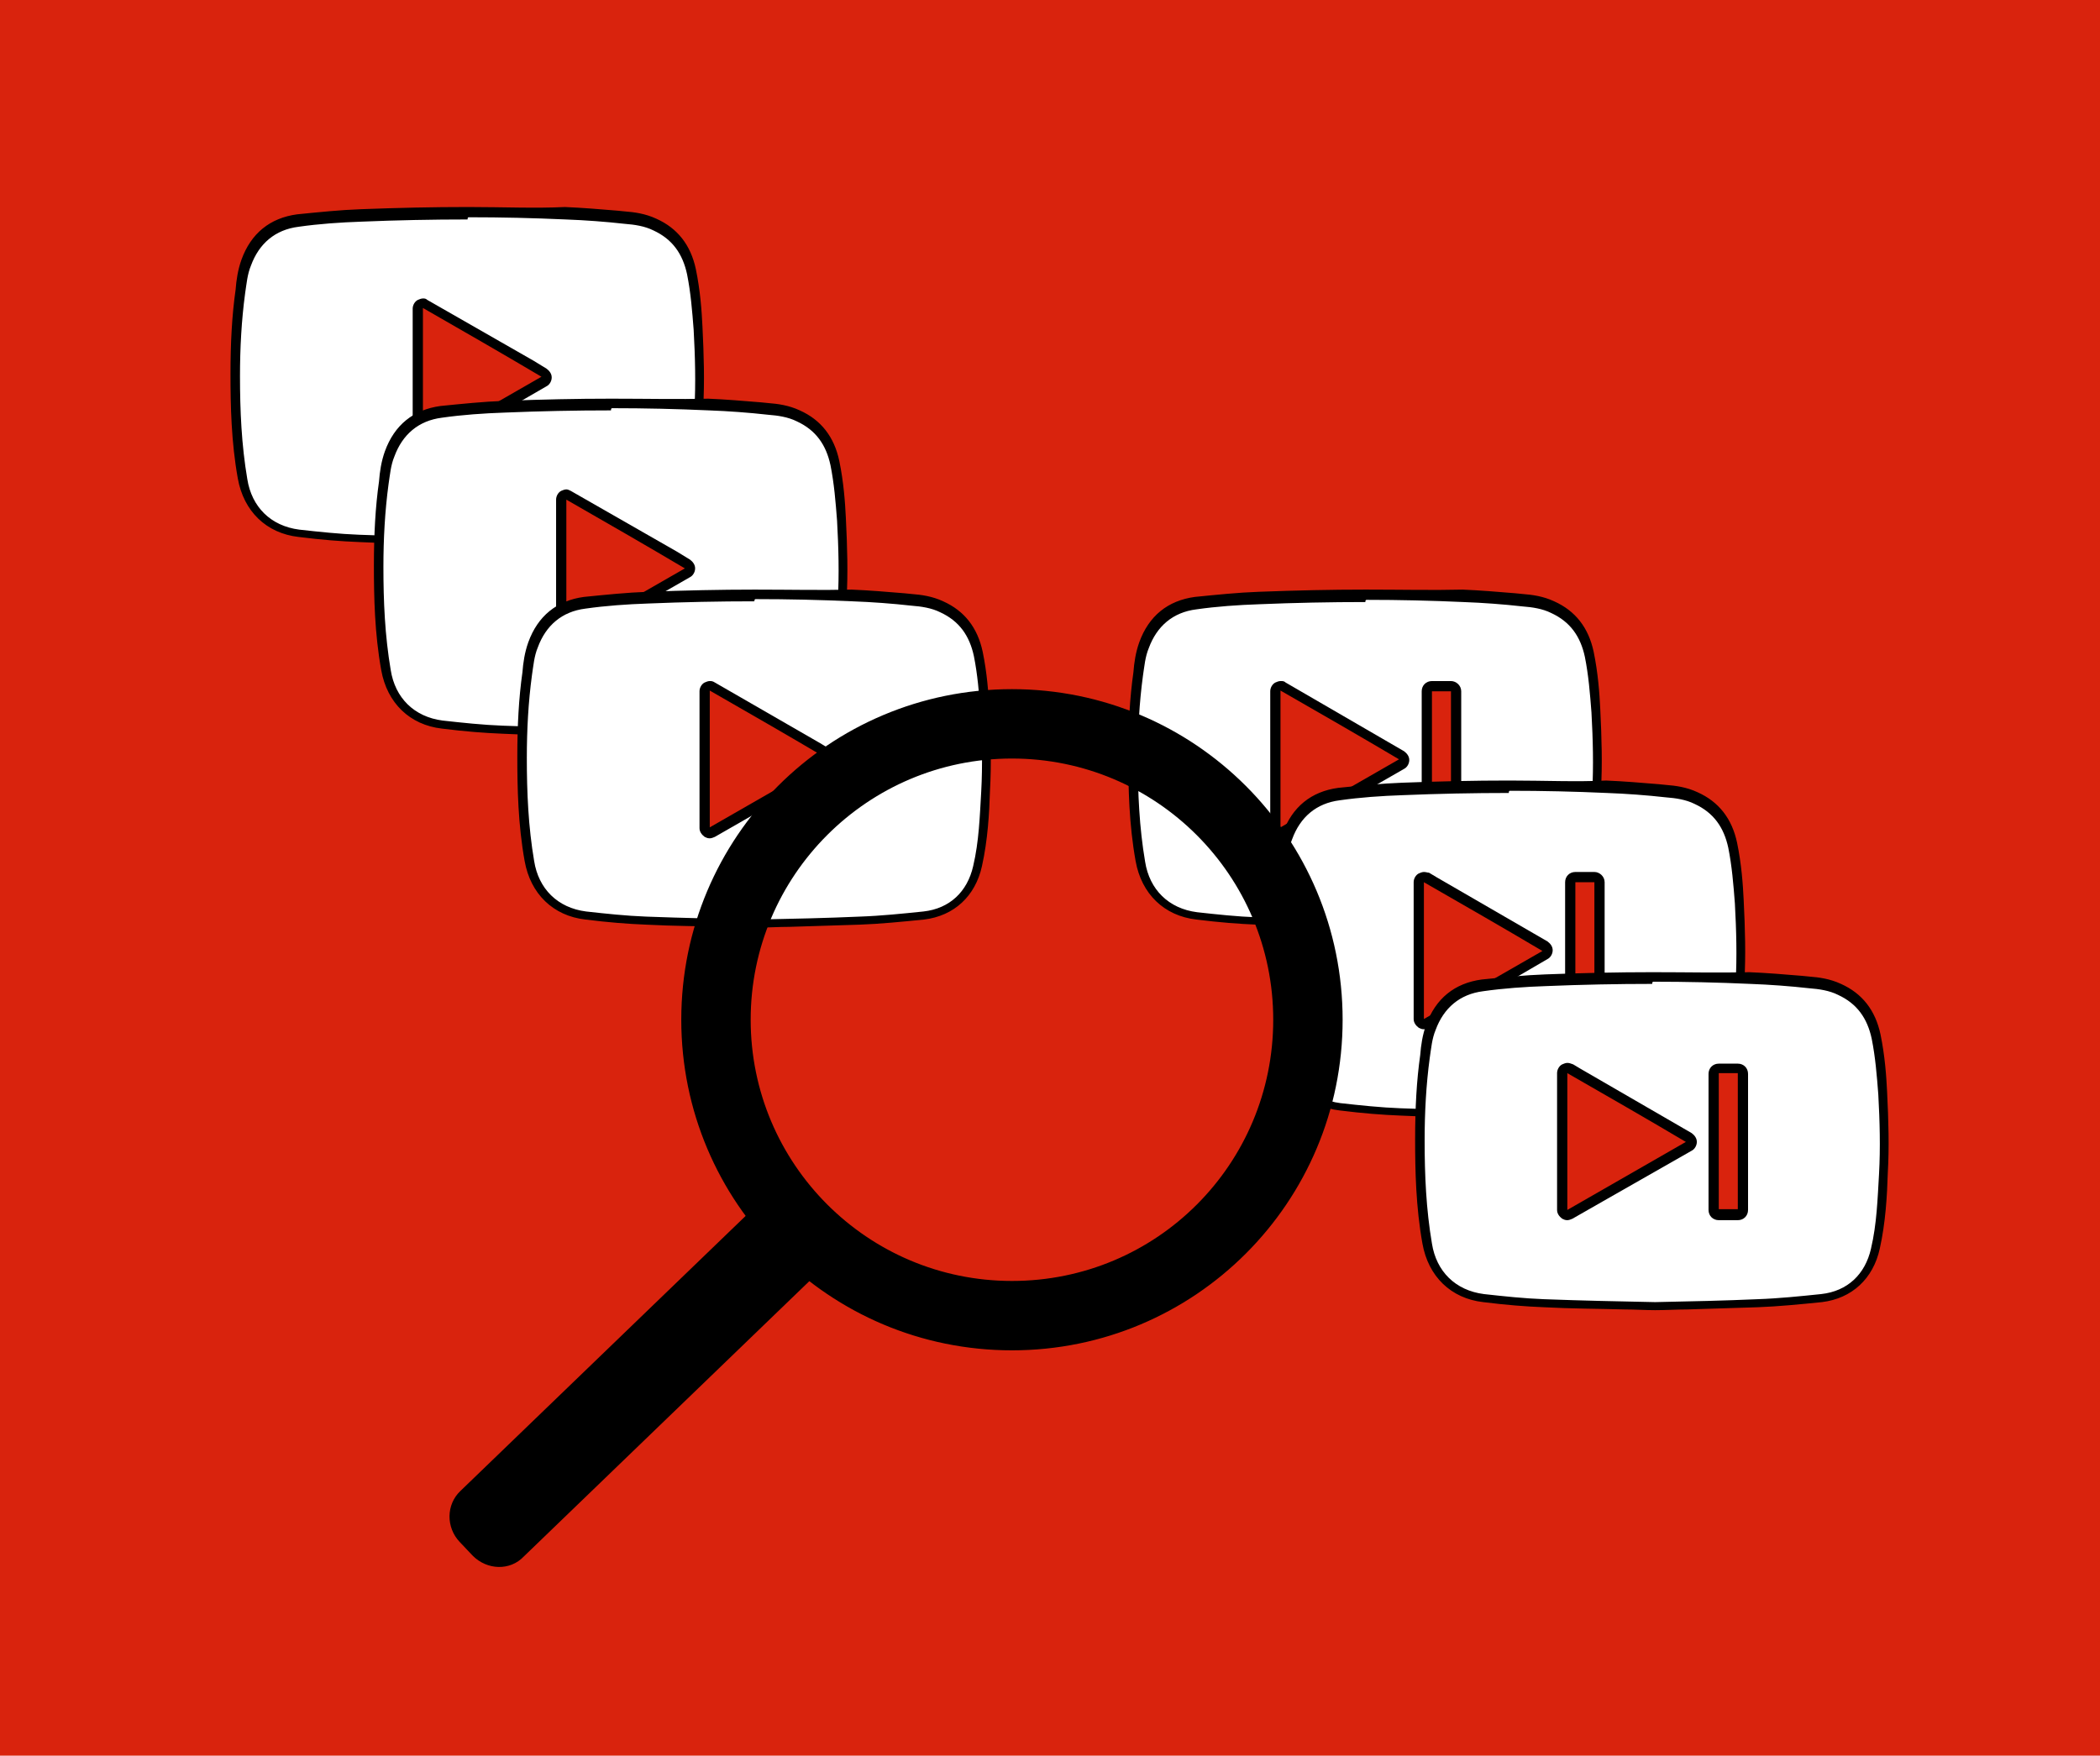 <?xml version="1.0" encoding="utf-8"?>
<!-- Generator: Adobe Illustrator 22.0.1, SVG Export Plug-In . SVG Version: 6.00 Build 0)  -->
<svg version="1.1" xmlns="http://www.w3.org/2000/svg" xmlns:xlink="http://www.w3.org/1999/xlink" x="0px" y="0px"
	 viewBox="0 0 287 240" style="enable-background:new 0 0 287 240;" xml:space="preserve">
<style type="text/css">
	.st0{fill:#D9230D;}
	.st1{fill:none;stroke:#000000;stroke-width:1.5;stroke-miterlimit:10;}
	.st2{fill:#FFFFFF;stroke:#000000;stroke-width:2;stroke-miterlimit:10;}
	.st3{stroke:#000000;stroke-width:1.5;stroke-miterlimit:10;}
	.st4{fill:#FFFFFF;stroke:#000000;stroke-width:1.5;stroke-miterlimit:10;}
	.st5{fill:#FFFFFF;}
	.st6{stroke:#000000;stroke-width:1.358;stroke-miterlimit:10;}
	.st7{stroke:#000000;stroke-width:1.385;stroke-miterlimit:10;}
	.st8{fill:#FFFFFF;stroke:#000000;stroke-width:1.358;stroke-linejoin:round;stroke-miterlimit:10;}
</style>
<g id="Calque_2">
</g>
<g id="Calque_1">
	<rect class="st0" width="287" height="240"/>
	<g>
		<g>
			<path class="st5" d="M64.4,74c-1.4,0-2.8-0.1-4.2-0.1c-3.6-0.1-7.3-0.2-11-0.3c-2.5-0.1-5.1-0.3-8.3-0.7c-4.1-0.5-7-3.3-7.7-7.5
				c-0.9-4.9-1-9.9-1-14.2c0-4.2,0.2-7.9,0.7-11.4c0.2-1.2,0.3-2.7,0.8-4c1.2-3.3,3.6-5.3,7-5.7c2.9-0.4,5.9-0.6,8.6-0.7
				c5.2-0.2,10-0.3,14.5-0.3l0.3,0c4.6,0,9.1,0.1,13.3,0.3c2.4,0.1,4.8,0.3,7.2,0.5l1,0.1c1.3,0.1,2.7,0.3,4.1,0.9
				c2.7,1.2,4.4,3.4,5,6.4c0.6,2.8,0.8,5.5,0.9,7.7c0.2,3.9,0.3,7.5,0.1,11c-0.1,3.2-0.3,6.8-1.1,10.3c-0.8,3.8-3.6,6.3-7.3,6.7
				c-3,0.4-6,0.6-8.8,0.7c-3.1,0.1-6.3,0.2-9.6,0.3C67.4,73.9,66,73.9,64.4,74C64.4,74,64.4,74,64.4,74C64.4,74,64.4,74,64.4,74z"/>
			<path d="M64.1,29.7c4.4,0,8.8,0.1,13.2,0.3c2.7,0.1,5.4,0.3,8.1,0.6c1.3,0.1,2.7,0.3,3.9,0.9c2.6,1.2,4,3.2,4.6,6
				c0.5,2.5,0.7,5,0.9,7.6c0.2,3.6,0.3,7.3,0.1,10.9c-0.2,3.4-0.3,6.8-1.1,10.2c-0.8,3.5-3.2,5.8-6.8,6.2c-2.9,0.3-5.8,0.6-8.7,0.7
				c-4.5,0.2-9.1,0.3-14,0.4c-4.8-0.1-10-0.2-15.2-0.4c-2.7-0.1-5.5-0.4-8.2-0.7c-3.9-0.5-6.5-3.1-7.1-6.9c-0.8-4.7-1-9.4-1-14.1
				c0-3.8,0.2-7.6,0.7-11.3c0.2-1.3,0.3-2.6,0.8-3.8c1.1-3,3.3-4.9,6.5-5.3c2.8-0.4,5.7-0.6,8.6-0.7c4.8-0.2,9.7-0.3,14.5-0.3
				C63.9,29.7,64,29.7,64.1,29.7 M64.1,28.3l-0.3,0c-4.5,0-9.3,0.1-14.5,0.3c-2.8,0.1-5.7,0.4-8.7,0.7c-3.7,0.5-6.3,2.6-7.6,6.2
				c-0.5,1.4-0.7,2.8-0.8,4.1c-0.5,3.5-0.7,7.3-0.7,11.5c0,4.3,0.1,9.3,1,14.3c0.8,4.5,3.9,7.5,8.3,8c3.2,0.4,5.8,0.6,8.3,0.7
				c3.7,0.2,7.4,0.2,11,0.3c1.4,0,2.9,0.1,4.2,0.1c0,0,0,0,0,0c0,0,0,0,0,0c1.5,0,3-0.1,4.4-0.1c3.3-0.1,6.5-0.2,9.6-0.3
				c2.8-0.1,5.8-0.4,8.8-0.7c4.1-0.5,7-3.2,7.9-7.3c0.8-3.6,1-7.2,1.1-10.4c0.2-3.5,0.1-7.1-0.1-11.1c-0.1-2.1-0.3-4.9-0.9-7.8
				c-0.7-3.3-2.5-5.6-5.4-6.9c-1.5-0.7-3-0.9-4.3-1l-1-0.1c-2.4-0.2-4.8-0.4-7.2-0.5C73.2,28.5,68.7,28.3,64.1,28.3L64.1,28.3z"/>
		</g>
		<g>
			<path class="st0" d="M57.8,61.5c-0.1,0-0.2,0-0.3-0.1c-0.2-0.1-0.3-0.3-0.3-0.6V42.1c0-0.2,0.1-0.5,0.3-0.6
				c0.1-0.1,0.2-0.1,0.3-0.1s0.2,0,0.3,0.1l16.2,9.4c0.2,0.1,0.3,0.3,0.3,0.6c0,0.2-0.1,0.5-0.3,0.6l-16.2,9.3
				C58,61.5,57.9,61.5,57.8,61.5z"/>
			<path d="M57.8,42.1c5.4,3.1,10.8,6.2,16.2,9.4c-5.4,3.1-10.8,6.2-16.2,9.3C57.8,54.6,57.8,48.4,57.8,42.1 M57.8,40.8
				c-0.2,0-0.5,0.1-0.7,0.2c-0.4,0.2-0.7,0.7-0.7,1.2v18.7c0,0.5,0.3,0.9,0.7,1.2c0.2,0.1,0.4,0.2,0.7,0.2c0.2,0,0.5-0.1,0.7-0.2
				l7.2-4.1l9-5.2c0.4-0.2,0.7-0.7,0.7-1.2c0-0.5-0.3-0.9-0.7-1.2l-1.8-1.1L58.4,41C58.2,40.8,58,40.8,57.8,40.8L57.8,40.8z"/>
		</g>
	</g>
	<g>
		<g>
			<path class="st5" d="M187.1,126.3c-1.4,0-2.8-0.1-4.2-0.1c-3.6-0.1-7.3-0.2-11-0.3c-2.5-0.1-5.1-0.3-8.3-0.7
				c-4.1-0.5-7-3.3-7.7-7.5c-0.9-4.9-1-9.9-1-14.2c0-4.2,0.2-7.9,0.7-11.4c0.2-1.3,0.3-2.7,0.8-4c1.2-3.3,3.6-5.3,7-5.7
				c2.9-0.4,5.8-0.6,8.6-0.7c5.2-0.2,10-0.3,14.5-0.3l0.3,0c4.6,0,9.1,0.1,13.3,0.3c2.4,0.1,4.8,0.3,7.2,0.5l1,0.1
				c1.3,0.1,2.7,0.3,4.1,0.9c2.7,1.2,4.4,3.4,5,6.4c0.6,2.8,0.8,5.5,0.9,7.7c0.2,3.9,0.3,7.5,0.1,11c-0.1,3.2-0.3,6.8-1.1,10.3
				c-0.8,3.8-3.6,6.3-7.3,6.7c-3,0.4-6,0.6-8.8,0.7c-3.1,0.1-6.3,0.2-9.6,0.3C190.1,126.2,188.7,126.2,187.1,126.3
				C187.1,126.3,187.1,126.3,187.1,126.3C187.1,126.3,187.1,126.3,187.1,126.3z"/>
			<path d="M186.8,82c4.4,0,8.8,0.1,13.2,0.3c2.7,0.1,5.4,0.3,8.1,0.6c1.3,0.1,2.7,0.3,3.9,0.9c2.6,1.2,4,3.2,4.6,6
				c0.5,2.5,0.7,5,0.9,7.6c0.2,3.6,0.3,7.3,0.1,10.9c-0.2,3.4-0.3,6.8-1.1,10.2c-0.8,3.5-3.2,5.8-6.8,6.2c-2.9,0.3-5.8,0.6-8.7,0.7
				c-4.5,0.2-9.1,0.3-14,0.4c-4.8-0.1-10-0.2-15.2-0.4c-2.7-0.1-5.5-0.4-8.2-0.7c-3.9-0.5-6.5-3.1-7.1-6.9c-0.8-4.7-1-9.4-1-14.1
				c0-3.8,0.2-7.6,0.7-11.3c0.2-1.3,0.3-2.6,0.8-3.8c1.1-3,3.3-4.9,6.5-5.3c2.8-0.4,5.7-0.6,8.6-0.7c4.8-0.2,9.7-0.3,14.5-0.3
				C186.6,82,186.7,82,186.8,82 M186.8,80.6l-0.3,0c-4.5,0-9.3,0.1-14.5,0.3c-2.8,0.1-5.7,0.4-8.7,0.7c-3.7,0.5-6.3,2.6-7.6,6.2
				c-0.5,1.4-0.7,2.8-0.8,4.1c-0.5,3.5-0.7,7.3-0.7,11.5c0,4.3,0.1,9.3,1,14.3c0.8,4.5,3.9,7.5,8.3,8c3.2,0.4,5.8,0.6,8.3,0.7
				c3.7,0.2,7.5,0.2,11,0.3c1.4,0,2.9,0.1,4.2,0.1c0,0,0,0,0,0c0,0,0,0,0,0c1.5,0,3-0.1,4.4-0.1c3.3-0.1,6.5-0.2,9.6-0.3
				c2.8-0.1,5.8-0.4,8.8-0.7c4.1-0.5,7-3.2,7.9-7.3c0.8-3.6,1-7.2,1.1-10.4c0.2-3.5,0.1-7.1-0.1-11.1c-0.1-2.1-0.3-4.9-0.9-7.8
				c-0.7-3.3-2.5-5.6-5.4-6.9c-1.5-0.7-3-0.9-4.3-1l-1-0.1c-2.4-0.2-4.8-0.4-7.2-0.5C195.9,80.7,191.4,80.6,186.8,80.6L186.8,80.6z"
				/>
		</g>
		<g>
			<g>
				<path class="st0" d="M175,113.8c-0.1,0-0.2,0-0.3-0.1c-0.2-0.1-0.3-0.3-0.3-0.6V94.4c0-0.2,0.1-0.5,0.3-0.6
					c0.1-0.1,0.2-0.1,0.3-0.1s0.2,0,0.3,0.1l16.2,9.4c0.2,0.1,0.3,0.3,0.3,0.6c0,0.2-0.1,0.5-0.3,0.6l-16.2,9.3
					C175.3,113.8,175.1,113.8,175,113.8z"/>
				<path d="M175,94.4c5.4,3.1,10.8,6.2,16.2,9.4c-5.4,3.1-10.8,6.2-16.2,9.3C175,106.9,175,100.7,175,94.4 M175,93.1
					c-0.2,0-0.5,0.1-0.7,0.2c-0.4,0.2-0.7,0.7-0.7,1.2v18.7c0,0.5,0.3,0.9,0.7,1.2c0.2,0.1,0.4,0.2,0.7,0.2c0.2,0,0.5-0.1,0.7-0.2
					l16.2-9.3c0.4-0.2,0.7-0.7,0.7-1.2c0-0.5-0.3-0.9-0.7-1.2l-16.2-9.4C175.5,93.1,175.3,93.1,175,93.1L175,93.1z"/>
			</g>
			<g>
				<path class="st0" d="M195.7,113.8c-0.4,0-0.7-0.3-0.7-0.7V94.5c0-0.4,0.3-0.7,0.7-0.7h2.6c0.4,0,0.7,0.3,0.7,0.7v18.6
					c0,0.4-0.3,0.7-0.7,0.7H195.7z"/>
				<path d="M198.3,94.5v18.6h-2.6V94.5H198.3 M198.3,93.1h-2.6c-0.8,0-1.4,0.6-1.4,1.4v18.6c0,0.8,0.6,1.4,1.4,1.4h2.6
					c0.8,0,1.4-0.6,1.4-1.4V94.5C199.7,93.7,199,93.1,198.3,93.1L198.3,93.1z"/>
			</g>
		</g>
	</g>
	<g>
		<g>
			<path class="st5" d="M84,100.1c-1.4,0-2.8-0.1-4.2-0.1c-3.6-0.1-7.3-0.2-11-0.3c-2.5-0.1-5.1-0.3-8.3-0.7c-4.1-0.5-7-3.3-7.7-7.5
				c-0.9-4.9-1-9.9-1-14.2c0-4.2,0.2-7.9,0.7-11.4c0.2-1.3,0.3-2.7,0.8-4c1.2-3.3,3.6-5.3,7-5.7c2.9-0.4,5.9-0.6,8.6-0.7
				c5.2-0.2,10-0.3,14.5-0.3l0.3,0c4.6,0,9.1,0.1,13.3,0.3c2.4,0.1,4.8,0.3,7.2,0.5l1,0.1c1.3,0.1,2.7,0.3,4.1,0.9
				c2.7,1.2,4.4,3.4,5,6.4c0.6,2.8,0.8,5.5,0.9,7.7c0.2,3.9,0.3,7.5,0.1,11c-0.1,3.2-0.3,6.8-1.1,10.3c-0.8,3.8-3.6,6.3-7.3,6.7
				c-3,0.4-6,0.6-8.8,0.7c-3.1,0.1-6.3,0.2-9.6,0.3C87,100,85.6,100.1,84,100.1C84,100.1,84,100.1,84,100.1
				C84,100.1,84,100.1,84,100.1z"/>
			<path d="M83.7,55.8c4.4,0,8.8,0.1,13.2,0.3c2.7,0.1,5.4,0.3,8.1,0.6c1.3,0.1,2.7,0.3,3.9,0.9c2.6,1.2,4,3.2,4.6,6
				c0.5,2.5,0.7,5,0.9,7.6c0.2,3.6,0.3,7.3,0.1,10.9c-0.2,3.4-0.3,6.8-1.1,10.2c-0.8,3.5-3.2,5.8-6.8,6.2c-2.9,0.3-5.8,0.6-8.7,0.7
				c-4.5,0.2-9.1,0.3-14,0.4c-4.8-0.1-10-0.2-15.2-0.4c-2.7-0.1-5.5-0.4-8.2-0.7c-3.9-0.5-6.5-3.1-7.1-6.9c-0.8-4.7-1-9.4-1-14.1
				c0-3.8,0.2-7.6,0.7-11.3c0.2-1.3,0.3-2.6,0.8-3.8c1.1-3,3.3-4.9,6.5-5.3c2.8-0.4,5.7-0.6,8.6-0.7c4.8-0.2,9.7-0.3,14.5-0.3
				C83.5,55.8,83.6,55.8,83.7,55.8 M83.7,54.5l-0.3,0c-4.5,0-9.3,0.1-14.5,0.3c-2.8,0.1-5.7,0.4-8.7,0.7c-3.7,0.5-6.3,2.6-7.6,6.2
				c-0.5,1.4-0.7,2.8-0.8,4.1c-0.5,3.5-0.7,7.3-0.7,11.5c0,4.3,0.1,9.3,1,14.3c0.8,4.5,3.9,7.5,8.3,8c3.2,0.4,5.8,0.6,8.3,0.7
				c3.7,0.2,7.5,0.2,11,0.3c1.4,0,2.8,0.1,4.2,0.1c0,0,0,0,0,0c0,0,0,0,0,0c1.5,0,3-0.1,4.4-0.1c3.3-0.1,6.5-0.2,9.6-0.3
				c2.8-0.1,5.8-0.4,8.8-0.7c4.1-0.5,7-3.2,7.9-7.3c0.8-3.6,1-7.2,1.1-10.4c0.2-3.5,0.1-7.1-0.1-11.1c-0.1-2.1-0.3-4.9-0.9-7.8
				c-0.7-3.3-2.5-5.6-5.4-6.9c-1.5-0.7-3-0.9-4.3-1l-1-0.1c-2.4-0.2-4.8-0.4-7.2-0.5C92.8,54.6,88.3,54.5,83.7,54.5L83.7,54.5z"/>
		</g>
		<g>
			<path class="st0" d="M77.4,87.7c-0.1,0-0.2,0-0.3-0.1c-0.2-0.1-0.3-0.3-0.3-0.6V68.3c0-0.2,0.1-0.5,0.3-0.6
				c0.1-0.1,0.2-0.1,0.3-0.1s0.2,0,0.3,0.1l16.2,9.4c0.2,0.1,0.3,0.3,0.3,0.6c0,0.2-0.1,0.5-0.3,0.6l-16.2,9.3
				C77.6,87.6,77.5,87.7,77.4,87.7z"/>
			<path d="M77.4,68.3c5.4,3.1,10.8,6.2,16.2,9.4c-5.4,3.1-10.8,6.2-16.2,9.3C77.4,80.7,77.4,74.5,77.4,68.3 M77.4,66.9
				c-0.2,0-0.5,0.1-0.7,0.2c-0.4,0.2-0.7,0.7-0.7,1.2V87c0,0.5,0.3,0.9,0.7,1.2c0.2,0.1,0.4,0.2,0.7,0.2c0.2,0,0.5-0.1,0.7-0.2
				l16.2-9.3c0.4-0.2,0.7-0.7,0.7-1.2c0-0.5-0.3-0.9-0.7-1.2l-1.8-1.1L78,67.1C77.8,67,77.6,66.9,77.4,66.9L77.4,66.9z"/>
		</g>
	</g>
	<g>
		<g>
			<path class="st5" d="M206.7,152.4c-1.4,0-2.8-0.1-4.2-0.1c-3.6-0.1-7.3-0.2-11-0.3c-2.5-0.1-5.1-0.3-8.3-0.7
				c-4.1-0.5-7-3.3-7.7-7.5c-0.9-4.9-1-9.9-1-14.2c0-4.2,0.2-8,0.7-11.4c0.2-1.2,0.3-2.7,0.8-4c1.2-3.3,3.6-5.3,7-5.7
				c2.9-0.4,5.9-0.6,8.6-0.7c5.2-0.2,10-0.3,14.5-0.3l0.3,0c4.6,0,9.1,0.1,13.3,0.3c2.4,0.1,4.8,0.3,7.2,0.5l1,0.1
				c1.3,0.1,2.7,0.3,4.1,0.9c2.7,1.2,4.4,3.4,5,6.4c0.6,2.8,0.8,5.5,0.9,7.7c0.2,3.9,0.3,7.5,0.1,11c-0.1,3.2-0.3,6.8-1.1,10.3
				c-0.8,3.8-3.6,6.3-7.3,6.7c-3,0.4-6,0.6-8.8,0.7c-3.1,0.1-6.3,0.2-9.6,0.3C209.7,152.3,208.3,152.4,206.7,152.4
				C206.7,152.4,206.7,152.4,206.7,152.4C206.7,152.4,206.7,152.4,206.7,152.4z"/>
			<path d="M206.4,108.1c4.4,0,8.8,0.1,13.2,0.3c2.7,0.1,5.4,0.3,8.1,0.6c1.3,0.1,2.7,0.3,3.9,0.9c2.6,1.2,4,3.2,4.6,6
				c0.5,2.5,0.7,5,0.9,7.6c0.2,3.6,0.3,7.3,0.1,10.9c-0.2,3.4-0.3,6.8-1.1,10.2c-0.8,3.5-3.2,5.8-6.8,6.2c-2.9,0.3-5.8,0.6-8.7,0.7
				c-4.5,0.2-9.1,0.3-14,0.4c-4.8-0.1-10-0.2-15.2-0.4c-2.7-0.1-5.5-0.4-8.2-0.7c-3.9-0.5-6.5-3.1-7.1-6.9c-0.8-4.7-1-9.4-1-14.1
				c0-3.8,0.2-7.6,0.7-11.3c0.2-1.3,0.3-2.6,0.8-3.8c1.1-3,3.3-4.9,6.5-5.3c2.8-0.4,5.7-0.6,8.6-0.7c4.8-0.2,9.7-0.3,14.5-0.3
				C206.2,108.1,206.3,108.1,206.4,108.1 M206.4,106.7l-0.3,0c-4.5,0-9.3,0.1-14.5,0.3c-2.8,0.1-5.7,0.4-8.7,0.7
				c-3.7,0.5-6.3,2.6-7.6,6.2c-0.5,1.4-0.7,2.8-0.8,4.1c-0.5,3.5-0.7,7.3-0.7,11.5c0,4.3,0.1,9.3,1,14.3c0.8,4.5,3.9,7.5,8.3,8
				c3.2,0.4,5.8,0.6,8.3,0.7c3.7,0.2,7.4,0.2,11,0.3c1.4,0,2.9,0.1,4.2,0.1c0,0,0,0,0,0c0,0,0,0,0,0c1.5,0,3-0.1,4.4-0.1
				c3.3-0.1,6.5-0.2,9.6-0.3c2.8-0.1,5.8-0.4,8.8-0.7c4.1-0.5,7-3.2,7.9-7.3c0.8-3.6,1-7.2,1.1-10.4c0.2-3.5,0.1-7.1-0.1-11.1
				c-0.1-2.1-0.3-4.9-0.9-7.8c-0.7-3.3-2.5-5.6-5.4-6.9c-1.5-0.7-3-0.9-4.3-1l-1-0.1c-2.4-0.2-4.8-0.4-7.2-0.5
				C215.5,106.9,211,106.7,206.4,106.7L206.4,106.7z"/>
		</g>
		<g>
			<g>
				<path class="st0" d="M194.6,139.9c-0.1,0-0.2,0-0.3-0.1c-0.2-0.1-0.3-0.3-0.3-0.6v-18.7c0-0.2,0.1-0.5,0.3-0.6
					c0.1-0.1,0.2-0.1,0.3-0.1s0.2,0,0.3,0.1l16.2,9.4c0.2,0.1,0.3,0.3,0.3,0.6c0,0.2-0.1,0.5-0.3,0.6l-16.2,9.3
					C194.9,139.9,194.7,139.9,194.6,139.9z"/>
				<path d="M194.6,120.6c5.4,3.1,10.8,6.2,16.2,9.4c-5.4,3.1-10.8,6.2-16.2,9.3C194.6,133,194.6,126.8,194.6,120.6 M194.6,119.2
					c-0.2,0-0.5,0.1-0.7,0.2c-0.4,0.2-0.7,0.7-0.7,1.2v18.7c0,0.5,0.3,0.9,0.7,1.2c0.2,0.1,0.4,0.2,0.7,0.2c0.2,0,0.5-0.1,0.7-0.2
					l9-5.2l7.2-4.2c0.4-0.2,0.7-0.7,0.7-1.2c0-0.5-0.3-0.9-0.7-1.2l-15.2-8.8l-1-0.6C195.1,119.3,194.9,119.2,194.6,119.2
					L194.6,119.2z"/>
			</g>
			<g>
				<path class="st0" d="M215.3,139.9c-0.4,0-0.7-0.3-0.7-0.7v-18.6c0-0.4,0.3-0.7,0.7-0.7h2.6c0.4,0,0.7,0.3,0.7,0.7v18.6
					c0,0.4-0.3,0.7-0.7,0.7H215.3z"/>
				<path d="M217.9,120.6v18.6h-2.6v-18.6H217.9 M217.9,119.2h-2.6c-0.8,0-1.4,0.6-1.4,1.4v18.6c0,0.8,0.6,1.4,1.4,1.4h2.6
					c0.8,0,1.4-0.6,1.4-1.4v-18.6C219.3,119.8,218.6,119.2,217.9,119.2L217.9,119.2z"/>
			</g>
		</g>
	</g>
	<g>
		<g>
			<path class="st5" d="M103.6,126.3c-1.4,0-2.8-0.1-4.2-0.1c-3.6-0.1-7.3-0.2-11-0.3c-2.5-0.1-5.1-0.3-8.3-0.7
				c-4.1-0.5-7-3.3-7.7-7.5c-0.9-4.9-1-9.9-1-14.2c0-4.2,0.2-7.9,0.7-11.4c0.2-1.2,0.3-2.7,0.8-4c1.2-3.3,3.6-5.3,7-5.7
				c2.9-0.4,5.9-0.6,8.6-0.7c5.2-0.2,10-0.3,14.5-0.3l0.3,0c4.6,0,9.1,0.1,13.3,0.3c2.4,0.1,4.8,0.3,7.2,0.5l1,0.1
				c1.3,0.1,2.7,0.3,4.1,0.9c2.7,1.2,4.4,3.4,5,6.4c0.6,2.8,0.8,5.6,0.9,7.7c0.2,3.9,0.3,7.5,0.1,11c-0.1,3.2-0.3,6.8-1.1,10.3
				c-0.8,3.8-3.6,6.3-7.3,6.7c-3,0.4-6,0.6-8.8,0.7c-3.1,0.1-6.3,0.2-9.6,0.3C106.6,126.2,105.2,126.2,103.6,126.3
				C103.6,126.3,103.6,126.3,103.6,126.3C103.6,126.3,103.6,126.3,103.6,126.3z"/>
			<path d="M103.3,81.9c4.4,0,8.8,0.1,13.2,0.3c2.7,0.1,5.4,0.3,8.1,0.6c1.3,0.1,2.7,0.3,3.9,0.9c2.6,1.2,4,3.2,4.6,6
				c0.5,2.5,0.7,5,0.9,7.6c0.2,3.6,0.3,7.3,0.1,10.9c-0.2,3.4-0.3,6.8-1.1,10.2c-0.8,3.5-3.2,5.8-6.8,6.2c-2.9,0.3-5.8,0.6-8.7,0.7
				c-4.5,0.2-9.1,0.3-14,0.4c-4.8-0.1-10-0.2-15.2-0.4c-2.7-0.1-5.5-0.4-8.2-0.7c-3.9-0.5-6.5-3.1-7.1-6.9c-0.8-4.7-1-9.4-1-14.1
				c0-3.8,0.2-7.6,0.7-11.3c0.2-1.3,0.3-2.6,0.8-3.8c1.1-3,3.3-4.9,6.5-5.3c2.8-0.4,5.7-0.6,8.6-0.7c4.8-0.2,9.7-0.3,14.5-0.3
				C103.1,81.9,103.2,81.9,103.3,81.9 M103.3,80.6l-0.3,0c-4.5,0-9.3,0.1-14.5,0.3c-2.8,0.1-5.7,0.4-8.7,0.7
				c-3.7,0.5-6.3,2.6-7.6,6.2c-0.5,1.4-0.7,2.8-0.8,4.1c-0.5,3.5-0.7,7.3-0.7,11.5c0,4.3,0.1,9.3,1,14.3c0.8,4.5,3.9,7.5,8.3,8
				c3.2,0.4,5.8,0.6,8.3,0.7c3.7,0.2,7.5,0.2,11,0.3c1.4,0,2.9,0.1,4.2,0.1c0,0,0,0,0,0c0,0,0,0,0,0c1.5,0,3-0.1,4.4-0.1
				c3.3-0.1,6.5-0.2,9.6-0.3c2.8-0.1,5.8-0.4,8.8-0.7c4.1-0.5,7-3.2,7.9-7.3c0.8-3.6,1-7.2,1.1-10.4c0.2-3.5,0.1-7.1-0.1-11.1
				c-0.1-2.1-0.3-4.9-0.9-7.8c-0.7-3.3-2.5-5.6-5.4-6.9c-1.5-0.7-3-0.9-4.3-1l-1-0.1c-2.4-0.2-4.8-0.4-7.2-0.5
				C112.4,80.7,107.9,80.6,103.3,80.6L103.3,80.6z"/>
		</g>
		<g>
			<path class="st0" d="M97,113.8c-0.1,0-0.2,0-0.3-0.1c-0.2-0.1-0.3-0.3-0.3-0.6V94.4c0-0.2,0.1-0.5,0.3-0.6
				c0.1-0.1,0.2-0.1,0.3-0.1s0.2,0,0.3,0.1l16.2,9.4c0.2,0.1,0.3,0.3,0.3,0.6c0,0.2-0.1,0.5-0.3,0.6l-16.2,9.3
				C97.2,113.8,97.1,113.8,97,113.8z"/>
			<path d="M97,94.4c5.4,3.1,10.8,6.2,16.2,9.4c-5.4,3.1-10.8,6.2-16.2,9.3C97,106.9,97,100.7,97,94.4 M97,93.1
				c-0.2,0-0.5,0.1-0.7,0.2c-0.4,0.2-0.7,0.7-0.7,1.2v18.7c0,0.5,0.3,0.9,0.7,1.2c0.2,0.1,0.4,0.2,0.7,0.2c0.2,0,0.5-0.1,0.7-0.2
				l16.2-9.3c0.4-0.2,0.7-0.7,0.7-1.2c0-0.5-0.3-0.9-0.7-1.2l-1.8-1.1l-14.4-8.3C97.4,93.1,97.2,93.1,97,93.1L97,93.1z"/>
		</g>
	</g>
	<g>
		<g>
			<path class="st5" d="M226.3,178.5c-1.4,0-2.8-0.1-4.2-0.1c-3.6-0.1-7.3-0.2-11-0.3c-2.5-0.1-5.1-0.3-8.3-0.7
				c-4.1-0.5-7-3.3-7.7-7.5c-0.9-4.9-1-9.9-1-14.2c0-4.2,0.2-8,0.7-11.4c0.2-1.2,0.3-2.7,0.8-4c1.2-3.3,3.6-5.3,7-5.7
				c2.9-0.4,5.9-0.6,8.6-0.7c5.2-0.2,10-0.3,14.5-0.3l0.3,0c4.6,0,9.1,0.1,13.3,0.3c2.4,0.1,4.8,0.3,7.2,0.5l1,0.1
				c1.3,0.1,2.7,0.3,4.1,0.9c2.7,1.2,4.4,3.4,5,6.4c0.6,2.8,0.8,5.6,0.9,7.7c0.2,3.9,0.3,7.5,0.1,11c-0.1,3.2-0.3,6.8-1.1,10.3
				c-0.8,3.8-3.6,6.3-7.3,6.7c-3,0.4-6,0.6-8.8,0.7c-3.1,0.1-6.3,0.2-9.6,0.3C229.3,178.5,227.9,178.5,226.3,178.5
				C226.3,178.5,226.3,178.5,226.3,178.5C226.3,178.5,226.3,178.5,226.3,178.5z"/>
			<path d="M226,134.2c4.4,0,8.8,0.1,13.2,0.3c2.7,0.1,5.4,0.3,8.1,0.6c1.3,0.1,2.7,0.3,3.9,0.9c2.6,1.2,4,3.2,4.6,6
				c0.5,2.5,0.7,5,0.9,7.6c0.2,3.6,0.3,7.3,0.1,10.9c-0.2,3.4-0.3,6.8-1.1,10.2c-0.8,3.5-3.2,5.8-6.8,6.2c-2.9,0.3-5.8,0.6-8.7,0.7
				c-4.5,0.2-9.1,0.3-14,0.4c-4.8-0.1-10-0.2-15.2-0.4c-2.7-0.1-5.5-0.4-8.2-0.7c-3.9-0.5-6.5-3.1-7.1-6.9c-0.8-4.7-1-9.4-1-14.1
				c0-3.8,0.2-7.6,0.7-11.3c0.2-1.3,0.3-2.6,0.8-3.8c1.1-3,3.3-4.9,6.5-5.3c2.8-0.4,5.7-0.6,8.6-0.7c4.8-0.2,9.7-0.3,14.5-0.3
				C225.8,134.2,225.9,134.2,226,134.2 M226,132.9l-0.3,0c-4.5,0-9.3,0.1-14.5,0.3c-2.8,0.1-5.7,0.4-8.7,0.7
				c-3.7,0.5-6.3,2.6-7.6,6.2c-0.5,1.4-0.7,2.8-0.8,4.1c-0.5,3.5-0.7,7.3-0.7,11.5c0,4.3,0.1,9.3,1,14.3c0.8,4.5,3.9,7.5,8.3,8
				c3.2,0.4,5.8,0.6,8.3,0.7c3.7,0.2,7.4,0.2,11,0.3c1.4,0,2.9,0.1,4.2,0.1c0,0,0,0,0,0c0,0,0,0,0,0c1.5,0,3-0.1,4.4-0.1
				c3.3-0.1,6.5-0.2,9.6-0.3c2.8-0.1,5.8-0.4,8.8-0.7c4.1-0.5,7-3.2,7.9-7.3c0.8-3.6,1-7.2,1.1-10.4c0.2-3.5,0.1-7.1-0.1-11.1
				c-0.1-2.1-0.3-4.9-0.9-7.8c-0.7-3.3-2.5-5.6-5.4-6.9c-1.5-0.7-3-0.9-4.3-1l-1-0.1c-2.4-0.2-4.8-0.4-7.2-0.5
				C235.1,133,230.6,132.9,226,132.9L226,132.9z"/>
		</g>
		<g>
			<g>
				<path class="st0" d="M214.2,166.1c-0.1,0-0.2,0-0.3-0.1c-0.2-0.1-0.3-0.3-0.3-0.6v-18.7c0-0.2,0.1-0.5,0.3-0.6
					c0.1-0.1,0.2-0.1,0.3-0.1s0.2,0,0.3,0.1l16.2,9.4c0.2,0.1,0.3,0.3,0.3,0.6c0,0.2-0.1,0.5-0.3,0.6l-16.2,9.3
					C214.5,166.1,214.4,166.1,214.2,166.1z"/>
				<path d="M214.2,146.7c5.4,3.1,10.8,6.2,16.2,9.4c-5.4,3.1-10.8,6.2-16.2,9.3C214.2,159.1,214.2,153,214.2,146.7 M214.2,145.3
					c-0.2,0-0.5,0.1-0.7,0.2c-0.4,0.2-0.7,0.7-0.7,1.2v18.7c0,0.5,0.3,0.9,0.7,1.2c0.2,0.1,0.4,0.2,0.7,0.2c0.2,0,0.5-0.1,0.7-0.2
					l4.2-2.4l12.1-6.9c0.4-0.2,0.7-0.7,0.7-1.2c0-0.5-0.3-0.9-0.7-1.2l-15.2-8.8l-1-0.6C214.7,145.4,214.5,145.3,214.2,145.3
					L214.2,145.3z"/>
			</g>
			<g>
				<path class="st0" d="M234.9,166c-0.4,0-0.7-0.3-0.7-0.7v-18.6c0-0.4,0.3-0.7,0.7-0.7h2.6c0.4,0,0.7,0.3,0.7,0.7v18.6
					c0,0.4-0.3,0.7-0.7,0.7H234.9z"/>
				<path d="M237.5,146.7v18.6h-2.6v-18.6H237.5 M237.5,145.4h-2.6c-0.8,0-1.4,0.6-1.4,1.4v18.6c0,0.8,0.6,1.4,1.4,1.4h2.6
					c0.8,0,1.4-0.6,1.4-1.4v-18.6C238.9,146,238.3,145.4,237.5,145.4L237.5,145.4z"/>
			</g>
		</g>
	</g>
	<path class="st6" d="M65.1,212.2l-1.8-1.9c-1.6-1.7-1.6-4.4,0.1-6l39.5-38.1c1.7-1.6,4.4-1.6,6,0.1l1.8,1.9c1.6,1.7,1.6,4.4-0.1,6
		l-39.5,38.1C69.5,214,66.8,213.9,65.1,212.2z"/>
	<path class="st7" d="M138.3,94.9c-24.6,0-44.5,19.9-44.5,44.5s19.9,44.5,44.5,44.5s44.5-19.9,44.5-44.5S162.9,94.9,138.3,94.9z
		 M138.3,175.8c-20.1,0-36.4-16.3-36.4-36.4s16.3-36.4,36.4-36.4c20.1,0,36.4,16.3,36.4,36.4S158.5,175.8,138.3,175.8z"/>
</g>
</svg>
